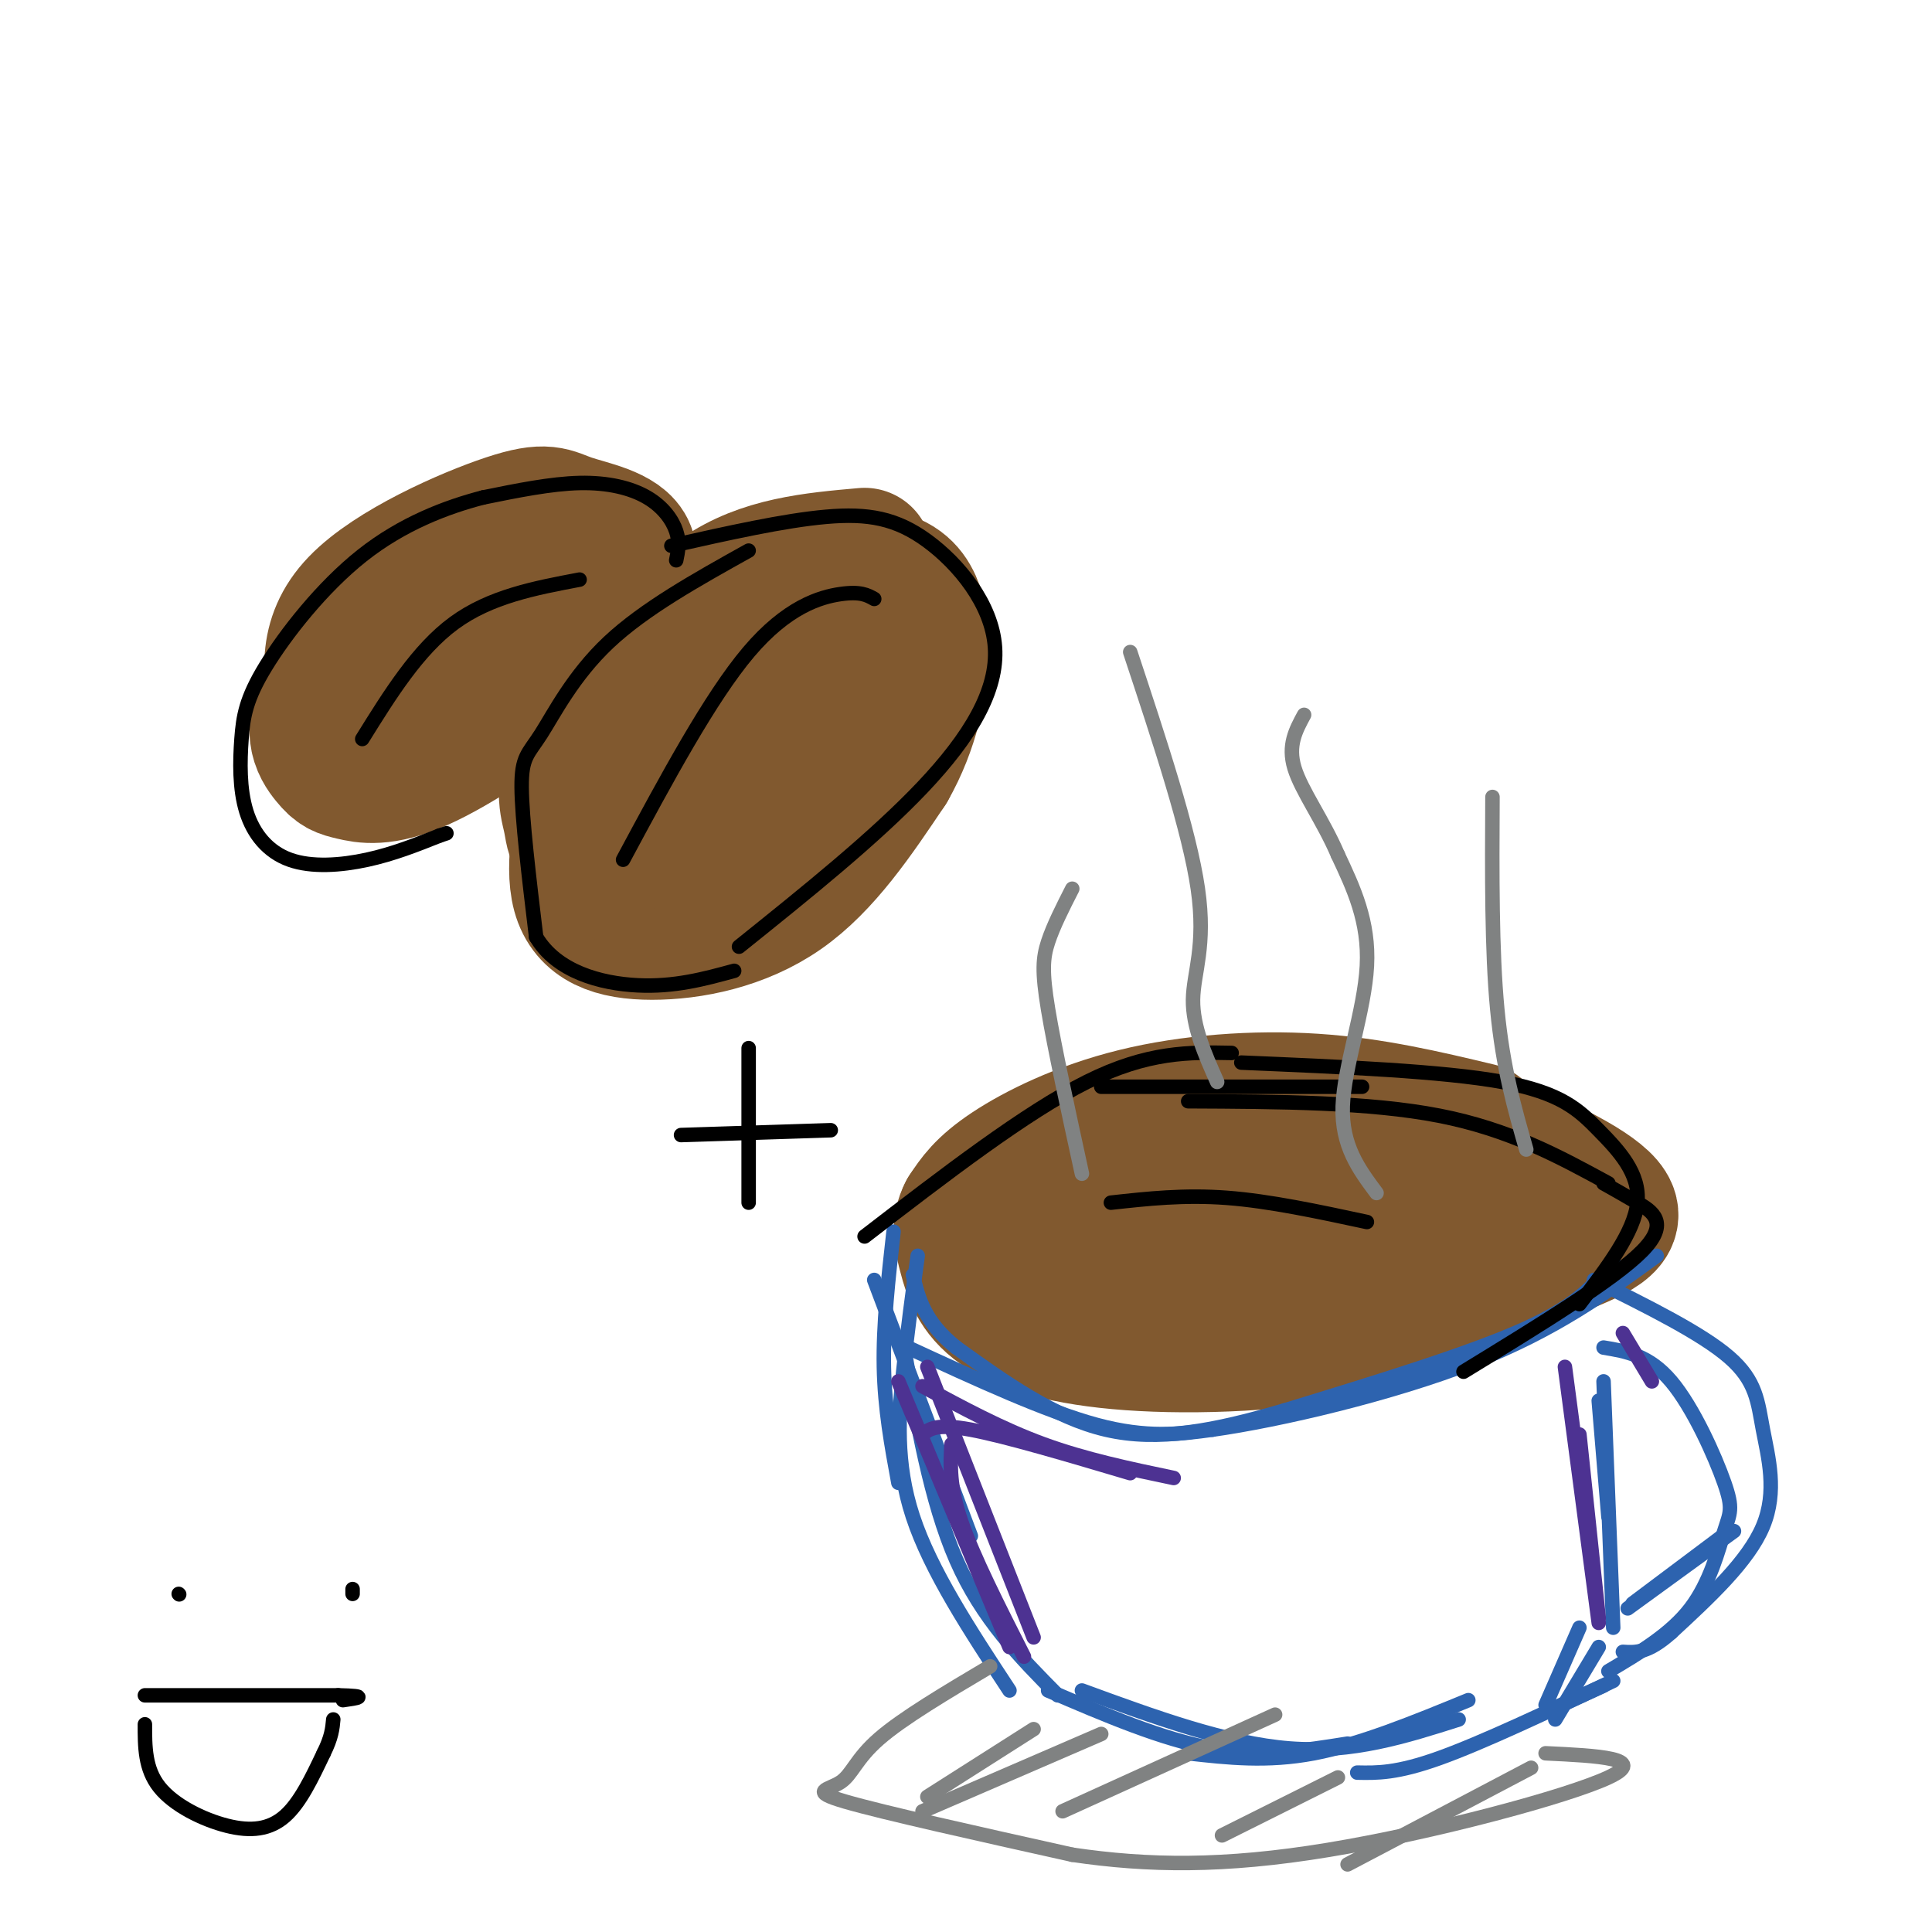 <svg viewBox='0 0 400 400' version='1.1' xmlns='http://www.w3.org/2000/svg' xmlns:xlink='http://www.w3.org/1999/xlink'><g fill='none' stroke='#81592f' stroke-width='28' stroke-linecap='round' stroke-linejoin='round'><path d='M103,114c-14.168,10.748 -28.335,21.496 -34,29c-5.665,7.504 -2.827,11.765 -1,14c1.827,2.235 2.644,2.444 5,3c2.356,0.556 6.250,1.457 14,-2c7.750,-3.457 19.357,-11.274 26,-17c6.643,-5.726 8.321,-9.363 10,-13'/><path d='M123,128c3.779,-4.871 8.225,-10.548 7,-14c-1.225,-3.452 -8.122,-4.678 -12,-6c-3.878,-1.322 -4.736,-2.741 -13,0c-8.264,2.741 -23.932,9.640 -31,17c-7.068,7.360 -5.534,15.180 -4,23'/><path d='M70,148c-0.500,4.000 0.250,2.500 1,1'/><path d='M179,115c-10.609,0.936 -21.219,1.873 -30,8c-8.781,6.127 -15.734,17.446 -19,24c-3.266,6.554 -2.844,8.344 -2,11c0.844,2.656 2.112,6.176 4,9c1.888,2.824 4.397,4.950 8,6c3.603,1.050 8.302,1.025 13,1'/><path d='M153,174c5.183,-1.303 11.641,-5.060 17,-9c5.359,-3.940 9.618,-8.061 13,-13c3.382,-4.939 5.886,-10.695 7,-15c1.114,-4.305 0.838,-7.159 0,-10c-0.838,-2.841 -2.240,-5.669 -6,-7c-3.760,-1.331 -9.880,-1.166 -16,-1'/><path d='M168,119c-4.588,0.464 -8.057,2.124 -15,8c-6.943,5.876 -17.361,15.967 -23,22c-5.639,6.033 -6.500,8.009 -8,14c-1.500,5.991 -3.639,15.998 -2,22c1.639,6.002 7.057,8.001 15,8c7.943,-0.001 18.412,-2.000 27,-8c8.588,-6.000 15.294,-16.000 22,-26'/><path d='M184,159c4.928,-8.588 6.250,-17.059 7,-23c0.750,-5.941 0.930,-9.352 -5,-11c-5.930,-1.648 -17.970,-1.533 -25,-1c-7.030,0.533 -9.051,1.486 -16,7c-6.949,5.514 -18.826,15.591 -24,23c-5.174,7.409 -3.645,12.151 -3,15c0.645,2.849 0.404,3.806 2,6c1.596,2.194 5.027,5.627 10,7c4.973,1.373 11.486,0.687 18,0'/><path d='M148,182c5.438,-0.688 10.032,-2.410 14,-6c3.968,-3.590 7.310,-9.050 9,-14c1.690,-4.950 1.728,-9.389 0,-14c-1.728,-4.611 -5.223,-9.393 -9,-11c-3.777,-1.607 -7.837,-0.039 -11,5c-3.163,5.039 -5.428,13.549 -5,19c0.428,5.451 3.551,7.843 7,7c3.449,-0.843 7.225,-4.922 11,-9'/><path d='M164,159c4.893,-6.417 11.625,-17.958 11,-19c-0.625,-1.042 -8.607,8.417 -12,14c-3.393,5.583 -2.196,7.292 -1,9'/><path d='M306,234c-10.905,-2.601 -21.810,-5.202 -34,-6c-12.190,-0.798 -25.667,0.208 -37,3c-11.333,2.792 -20.524,7.369 -26,11c-5.476,3.631 -7.238,6.315 -9,9'/><path d='M200,251c-1.547,2.877 -0.915,5.569 0,9c0.915,3.431 2.111,7.600 7,11c4.889,3.400 13.470,6.031 27,7c13.530,0.969 32.009,0.277 47,-3c14.991,-3.277 26.496,-9.138 38,-15'/><path d='M319,260c10.102,-3.912 16.357,-6.193 14,-10c-2.357,-3.807 -13.327,-9.140 -23,-13c-9.673,-3.860 -18.049,-6.246 -29,-5c-10.951,1.246 -24.475,6.123 -38,11'/><path d='M243,243c-11.335,4.898 -20.672,11.642 -25,16c-4.328,4.358 -3.648,6.331 2,9c5.648,2.669 16.265,6.036 23,8c6.735,1.964 9.589,2.527 22,0c12.411,-2.527 34.380,-8.142 44,-11c9.620,-2.858 6.891,-2.959 5,-4c-1.891,-1.041 -2.946,-3.020 -4,-5'/><path d='M310,256c-5.978,-2.032 -18.922,-4.614 -37,-3c-18.078,1.614 -41.289,7.422 -44,11c-2.711,3.578 15.078,4.925 30,4c14.922,-0.925 26.978,-4.121 28,-5c1.022,-0.879 -8.989,0.561 -19,2'/><path d='M268,265c-3.167,0.333 -1.583,0.167 0,0'/></g>
<g fill='none' stroke='#2d63af' stroke-width='3' stroke-linecap='round' stroke-linejoin='round'><path d='M188,279c14.250,6.583 28.500,13.167 39,16c10.500,2.833 17.250,1.917 24,1'/><path d='M251,296c14.044,-1.978 37.156,-7.422 54,-14c16.844,-6.578 27.422,-14.289 38,-22'/><path d='M334,261c-3.333,4.417 -6.667,8.833 -18,14c-11.333,5.167 -30.667,11.083 -50,17'/><path d='M266,292c-14.622,4.289 -26.178,6.511 -37,4c-10.822,-2.511 -20.911,-9.756 -31,-17'/><path d='M198,279c-6.667,-5.333 -7.833,-10.167 -9,-15'/><path d='M185,255c-1.083,9.667 -2.167,19.333 -2,28c0.167,8.667 1.583,16.333 3,24'/><path d='M181,265c0.000,0.000 20.000,53.000 20,53'/><path d='M190,260c-1.044,7.600 -2.089,15.200 -3,24c-0.911,8.800 -1.689,18.800 2,30c3.689,11.200 11.844,23.600 20,36'/><path d='M187,278c2.833,16.417 5.667,32.833 11,45c5.333,12.167 13.167,20.083 21,28'/><path d='M217,350c11.833,5.083 23.667,10.167 34,12c10.333,1.833 19.167,0.417 28,-1'/><path d='M224,350c15.000,5.500 30.000,11.000 43,12c13.000,1.000 24.000,-2.500 35,-6'/><path d='M246,363c8.167,0.917 16.333,1.833 26,0c9.667,-1.833 20.833,-6.417 32,-11'/><path d='M331,341c0.000,0.000 -9.000,15.000 -9,15'/><path d='M327,337c0.000,0.000 -7.000,16.000 -7,16'/><path d='M330,265c11.155,5.530 22.310,11.060 28,16c5.690,4.940 5.917,9.292 7,15c1.083,5.708 3.024,12.774 0,20c-3.024,7.226 -11.012,14.613 -19,22'/><path d='M346,338c-4.833,4.333 -7.417,4.167 -10,4'/><path d='M332,279c4.700,0.777 9.400,1.553 14,7c4.600,5.447 9.099,15.563 11,21c1.901,5.437 1.204,6.195 0,10c-1.204,3.805 -2.915,10.659 -7,16c-4.085,5.341 -10.542,9.171 -17,13'/><path d='M332,286c0.000,0.000 2.000,51.000 2,51'/><path d='M331,290c0.000,0.000 2.000,24.000 2,24'/><path d='M359,317c0.000,0.000 -22.000,16.000 -22,16'/><path d='M358,317c0.000,0.000 -20.000,15.000 -20,15'/><path d='M332,349c0.000,0.000 -11.000,5.000 -11,5'/><path d='M334,348c-13.583,6.417 -27.167,12.833 -36,16c-8.833,3.167 -12.917,3.083 -17,3'/></g>
<g fill='none' stroke='#4d3292' stroke-width='3' stroke-linecap='round' stroke-linejoin='round'><path d='M197,299c-0.250,4.333 -0.500,8.667 2,16c2.500,7.333 7.750,17.667 13,28'/><path d='M186,286c0.000,0.000 23.000,55.000 23,55'/><path d='M192,283c0.000,0.000 22.000,56.000 22,56'/><path d='M191,297c1.417,-1.167 2.833,-2.333 10,-1c7.167,1.333 20.083,5.167 33,9'/><path d='M191,287c8.167,4.417 16.333,8.833 25,12c8.667,3.167 17.833,5.083 27,7'/><path d='M324,283c0.000,0.000 7.000,53.000 7,53'/><path d='M327,297c0.000,0.000 4.000,38.000 4,38'/><path d='M336,276c0.000,0.000 6.000,10.000 6,10'/></g>
<g fill='none' stroke='#000000' stroke-width='3' stroke-linecap='round' stroke-linejoin='round'><path d='M255,218c-8.667,-0.167 -17.333,-0.333 -30,6c-12.667,6.333 -29.333,19.167 -46,32'/><path d='M228,225c0.000,0.000 54.000,0.000 54,0'/><path d='M246,228c18.750,0.083 37.500,0.167 52,3c14.500,2.833 24.750,8.417 35,14'/><path d='M257,220c20.869,0.881 41.738,1.762 54,4c12.262,2.238 15.917,5.833 20,10c4.083,4.167 8.595,8.905 8,15c-0.595,6.095 -6.298,13.548 -12,21'/><path d='M332,245c2.022,1.133 4.044,2.267 7,4c2.956,1.733 6.844,4.067 1,10c-5.844,5.933 -21.422,15.467 -37,25'/><path d='M230,249c7.583,-0.833 15.167,-1.667 24,-1c8.833,0.667 18.917,2.833 29,5'/></g>
<g fill='none' stroke='#808282' stroke-width='3' stroke-linecap='round' stroke-linejoin='round'><path d='M285,247c-3.644,-4.889 -7.289,-9.778 -7,-18c0.289,-8.222 4.511,-19.778 5,-29c0.489,-9.222 -2.756,-16.111 -6,-23'/><path d='M277,177c-3.022,-7.089 -7.578,-13.311 -9,-18c-1.422,-4.689 0.289,-7.844 2,-11'/><path d='M252,224c-2.533,-5.711 -5.067,-11.422 -5,-17c0.067,-5.578 2.733,-11.022 1,-23c-1.733,-11.978 -7.867,-30.489 -14,-49'/><path d='M316,238c-2.417,-8.417 -4.833,-16.833 -6,-29c-1.167,-12.167 -1.083,-28.083 -1,-44'/><path d='M224,243c-2.844,-13.044 -5.689,-26.089 -7,-34c-1.311,-7.911 -1.089,-10.689 0,-14c1.089,-3.311 3.044,-7.156 5,-11'/><path d='M205,345c-9.065,5.375 -18.131,10.750 -23,15c-4.869,4.250 -5.542,7.375 -8,9c-2.458,1.625 -6.702,1.750 1,4c7.702,2.250 27.351,6.625 47,11'/><path d='M222,384c15.655,2.310 31.292,2.583 53,-1c21.708,-3.583 49.488,-11.024 58,-15c8.512,-3.976 -2.244,-4.488 -13,-5'/><path d='M228,359c0.000,0.000 -37.000,16.000 -37,16'/><path d='M214,358c0.000,0.000 -22.000,14.000 -22,14'/><path d='M264,355c0.000,0.000 -44.000,20.000 -44,20'/><path d='M277,368c0.000,0.000 -24.000,12.000 -24,12'/><path d='M317,366c0.000,0.000 -38.000,20.000 -38,20'/></g>
<g fill='none' stroke='#000000' stroke-width='3' stroke-linecap='round' stroke-linejoin='round'><path d='M140,116c0.381,-1.851 0.762,-3.702 0,-6c-0.762,-2.298 -2.667,-5.042 -6,-7c-3.333,-1.958 -8.095,-3.131 -14,-3c-5.905,0.131 -12.952,1.565 -20,3'/><path d='M100,103c-7.622,1.976 -16.676,5.416 -25,12c-8.324,6.584 -15.916,16.310 -20,23c-4.084,6.690 -4.658,10.342 -5,15c-0.342,4.658 -0.453,10.321 1,15c1.453,4.679 4.468,8.375 9,10c4.532,1.625 10.581,1.179 16,0c5.419,-1.179 10.210,-3.089 15,-5'/><path d='M91,173c2.500,-0.833 1.250,-0.417 0,0'/><path d='M155,114c-10.810,6.024 -21.619,12.048 -29,19c-7.381,6.952 -11.333,14.833 -14,19c-2.667,4.167 -4.048,4.619 -4,11c0.048,6.381 1.524,18.690 3,31'/><path d='M111,194c4.244,7.178 13.356,9.622 21,10c7.644,0.378 13.822,-1.311 20,-3'/><path d='M139,113c11.630,-2.614 23.260,-5.228 32,-6c8.740,-0.772 14.590,0.298 21,5c6.410,4.702 13.380,13.035 14,22c0.620,8.965 -5.108,18.561 -15,29c-9.892,10.439 -23.946,21.719 -38,33'/><path d='M181,124c-1.422,-0.800 -2.844,-1.600 -7,-1c-4.156,0.600 -11.044,2.600 -19,12c-7.956,9.400 -16.978,26.200 -26,43'/><path d='M120,120c-9.250,1.750 -18.500,3.500 -26,9c-7.500,5.500 -13.250,14.750 -19,24'/><path d='M141,235c0.000,0.000 31.000,-1.000 31,-1'/><path d='M155,217c0.000,0.000 0.000,32.000 0,32'/><path d='M37,330c0.000,0.000 0.100,0.100 0.1,0.1'/><path d='M73,329c0.000,0.000 0.000,1.000 0,1'/><path d='M30,351c0.000,0.000 40.000,0.000 40,0'/><path d='M70,351c6.833,0.167 3.917,0.583 1,1'/><path d='M30,357c-0.006,4.607 -0.012,9.214 3,13c3.012,3.786 9.042,6.750 14,8c4.958,1.250 8.845,0.786 12,-2c3.155,-2.786 5.577,-7.893 8,-13'/><path d='M67,363c1.667,-3.333 1.833,-5.167 2,-7'/></g>
</svg>